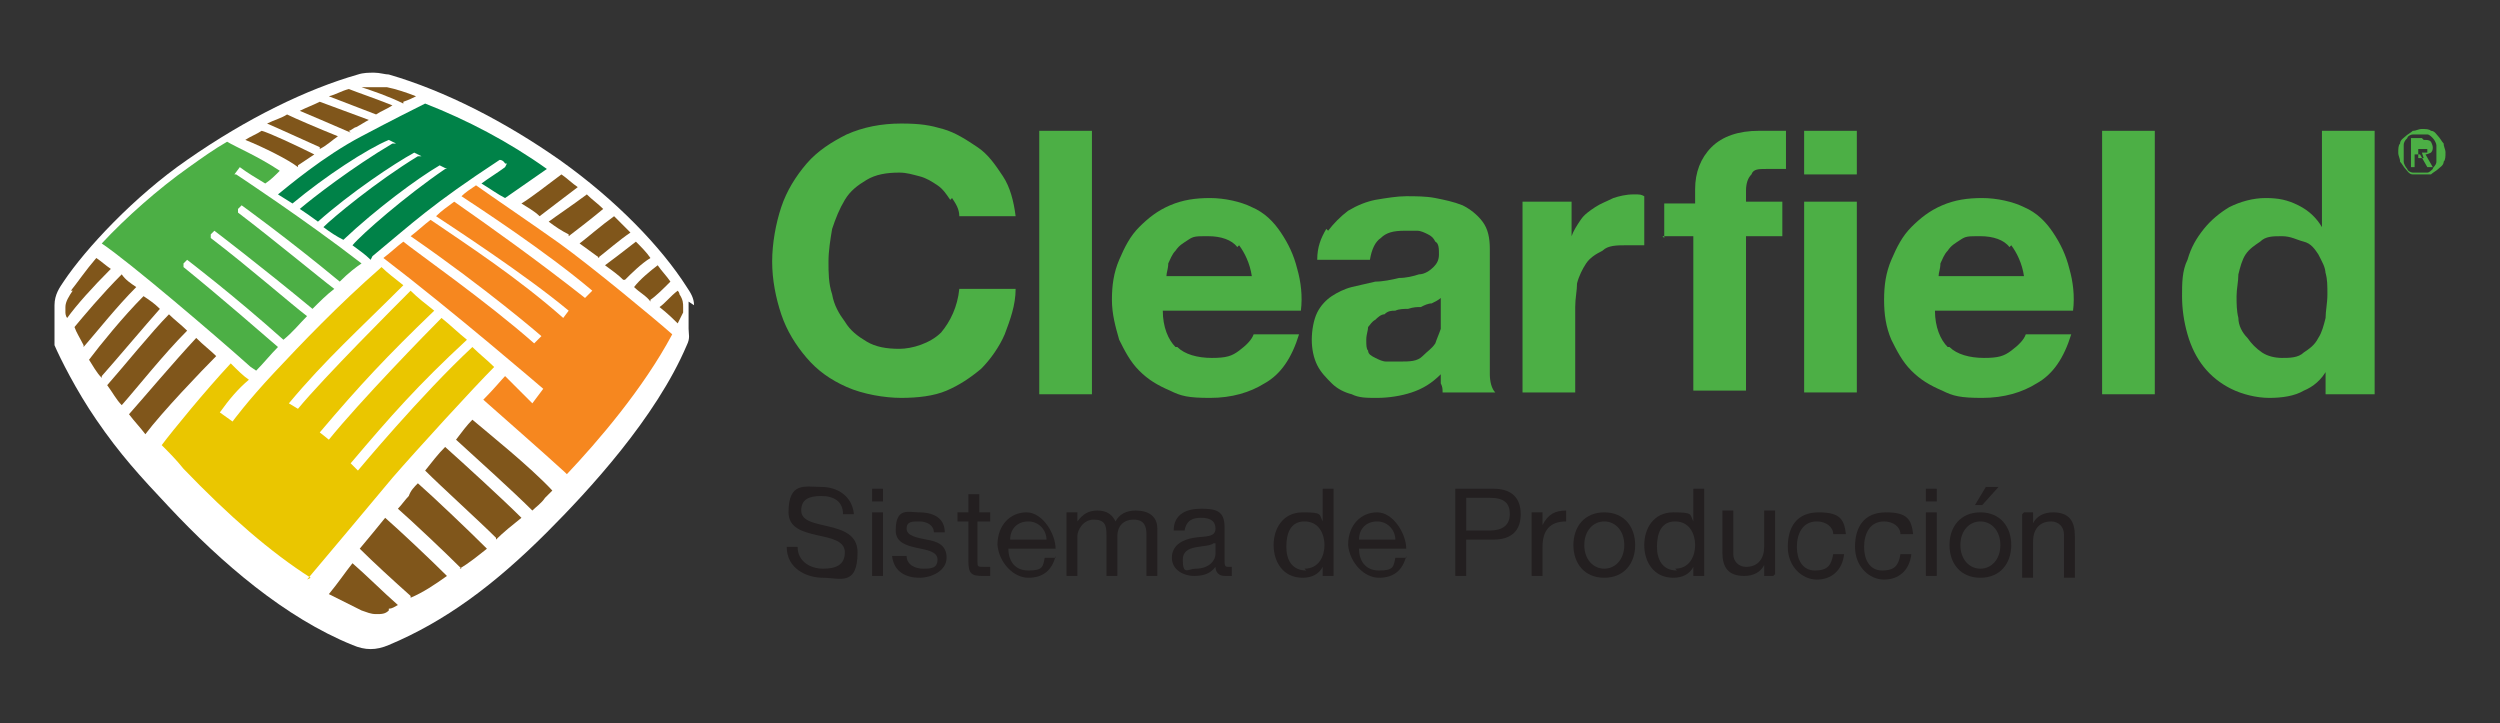 <?xml version="1.0" encoding="UTF-8"?>
<svg id="Layer_1" xmlns="http://www.w3.org/2000/svg" version="1.1" viewBox="0 0 137.6 39.8">
  <rect x="0" y="0" width="137.6" height="39.8" fill="#333333" stroke="none"/>
  <!-- Generator: Adobe Illustrator 29.3.0, SVG Export Plug-In . SVG Version: 2.1.0 Build 146)  -->
  <defs>
    <style>
      .st0 {
        fill: #4caf45;
      }

      .st1 {
        fill: #231f20;
      }

      .st2 {
        fill: #f6871f;
      }

      .st3 {
        fill: #fff;
      }

      .st4 {
        fill: #eac600;
      }

      .st5 {
        fill: #008248;
      }

      .st6 {
        fill: #80561b;
      }
    </style>
  </defs>
  <g>
    <path class="st0" d="M52.3,11c-.2-.3-.4-.6-.7-.8-.3-.2-.6-.4-1-.5-.4-.1-.7-.2-1.1-.2-.7,0-1.3.1-1.8.4-.5.3-.9.6-1.2,1.1-.3.5-.5,1-.7,1.6-.1.6-.2,1.2-.2,1.8s0,1.2.2,1.8c.1.6.4,1.1.7,1.5.3.5.7.8,1.2,1.1.5.3,1.1.4,1.8.4s1.7-.3,2.3-.9c.5-.6.9-1.4,1-2.4h3.1c0,.9-.3,1.7-.6,2.5-.3.7-.8,1.4-1.3,1.9-.6.5-1.2.9-1.9,1.2-.7.3-1.6.4-2.5.4s-2.1-.2-3-.6c-.9-.4-1.6-.9-2.2-1.6-.6-.7-1.1-1.5-1.4-2.4-.3-.9-.5-1.9-.5-2.9s.2-2.1.5-3c.3-.9.8-1.7,1.4-2.4.6-.7,1.4-1.2,2.2-1.6.9-.4,1.9-.6,3-.6s1.6.1,2.3.3c.7.2,1.3.6,1.9,1,.6.4,1,1,1.4,1.6.4.6.6,1.4.7,2.2h-3.1c0-.4-.2-.7-.4-1"/>
    <rect class="st0" x="57.2" y="7.2" width="2.9" height="14.5"/>
    <path class="st0" d="M64.8,19.1c.4.4,1.1.6,1.9.6s1.1-.1,1.5-.4c.4-.3.7-.6.8-.9h2.5c-.4,1.3-1,2.2-1.9,2.7-.8.5-1.8.8-3,.8s-1.6-.1-2.2-.4c-.7-.3-1.2-.6-1.7-1.1-.5-.5-.8-1.1-1.1-1.7-.2-.7-.4-1.4-.4-2.2s.1-1.5.4-2.2.6-1.3,1.1-1.8c.5-.5,1-.9,1.7-1.2.7-.3,1.4-.4,2.2-.4s1.7.2,2.3.5c.7.3,1.2.8,1.6,1.4.4.6.7,1.2.9,2,.2.7.3,1.5.2,2.3h-7.6c0,.9.3,1.6.7,2M68.1,13.6c-.3-.4-.9-.6-1.6-.6s-.8,0-1.1.2c-.3.2-.5.3-.7.6-.2.2-.3.5-.4.7,0,.3-.1.5-.1.7h4.7c-.1-.7-.4-1.3-.7-1.7"/>
    <path class="st0" d="M73.1,12.7c.3-.4.7-.8,1.1-1.1.5-.3,1-.5,1.5-.6.6-.1,1.2-.2,1.7-.2s1.1,0,1.6.1,1,.2,1.5.4c.4.2.8.5,1.1.9.3.4.4.9.4,1.5v5.5c0,.5,0,.9,0,1.4,0,.4.1.8.3,1h-2.9c0-.2,0-.3-.1-.5,0-.2,0-.3,0-.5-.5.5-1,.8-1.6,1-.6.2-1.3.3-1.9.3s-1,0-1.4-.2c-.4-.1-.8-.3-1.1-.6-.3-.3-.6-.6-.8-1-.2-.4-.3-.9-.3-1.4s.1-1.1.3-1.5c.2-.4.5-.7.8-.9.3-.2.7-.4,1.1-.5.4-.1.9-.2,1.3-.3.4,0,.9-.1,1.3-.2.4,0,.8-.1,1.1-.2.3,0,.6-.2.8-.4.2-.2.3-.4.3-.7,0-.3,0-.6-.2-.7-.1-.2-.2-.3-.4-.4-.2-.1-.4-.2-.6-.2-.2,0-.5,0-.7,0-.6,0-1,.1-1.3.4-.3.2-.5.6-.6,1.2h-2.9c0-.7.2-1.2.5-1.7M78.8,16.7c-.2,0-.4.1-.6.2-.2,0-.4,0-.7.1-.2,0-.5,0-.7.1-.2,0-.4,0-.6.2-.2,0-.4.2-.5.3-.2.1-.3.3-.4.4,0,.2-.1.4-.1.7s0,.5.1.6c0,.2.2.3.4.4.2.1.4.2.6.2.2,0,.4,0,.7,0,.6,0,1,0,1.3-.3s.5-.4.7-.7c.1-.3.2-.5.3-.8,0-.3,0-.5,0-.6v-1.1c-.1.1-.3.2-.5.3"/>
    <path class="st0" d="M86.5,11.1v1.9h0c.1-.3.3-.6.5-.9.2-.3.5-.5.8-.7.3-.2.6-.3,1-.5.3-.1.7-.2,1.1-.2s.4,0,.6.1v2.7c-.1,0-.3,0-.5,0-.2,0-.4,0-.5,0-.5,0-1,0-1.3.3-.4.2-.7.4-.9.7-.2.3-.4.7-.5,1.1,0,.4-.1.8-.1,1.3v4.7h-2.9v-10.5h2.7Z"/>
    <path class="st0" d="M91.6,13.1v-1.9h1.7v-.8c0-.9.3-1.7.9-2.3.6-.6,1.5-.9,2.6-.9s.5,0,.8,0c.3,0,.5,0,.7,0v2.1c-.3,0-.7,0-1.1,0s-.7,0-.8.3c-.2.2-.3.5-.3.9v.6h2v1.9h-2v8.5h-2.9v-8.5h-1.7Z"/>
    <path class="st0" d="M99.3,7.2h2.9v2.4h-2.9v-2.4ZM102.2,21.6h-2.9v-10.5h2.9v10.5Z"/>
    <path class="st0" d="M107.3,19.1c.4.4,1.1.6,1.9.6s1.1-.1,1.5-.4c.4-.3.7-.6.8-.9h2.5c-.4,1.3-1,2.2-1.9,2.7-.8.5-1.8.8-3,.8s-1.6-.1-2.2-.4c-.7-.3-1.2-.6-1.7-1.1-.5-.5-.8-1.1-1.1-1.7-.3-.7-.4-1.4-.4-2.2s.1-1.5.4-2.2.6-1.3,1.1-1.8c.5-.5,1-.9,1.7-1.2.7-.3,1.4-.4,2.2-.4s1.7.2,2.3.5c.7.3,1.2.8,1.6,1.4.4.6.7,1.2.9,2,.2.7.3,1.5.2,2.3h-7.6c0,.9.3,1.6.7,2M110.6,13.6c-.3-.4-.9-.6-1.6-.6s-.8,0-1.1.2c-.3.2-.5.3-.7.6-.2.2-.3.5-.4.7,0,.3-.1.5-.1.7h4.7c-.1-.7-.4-1.3-.7-1.7"/>
    <rect class="st0" x="115.7" y="7.2" width="2.9" height="14.5"/>
    <path class="st0" d="M128.1,20.3c-.3.6-.8,1-1.3,1.2-.5.3-1.2.4-1.9.4s-1.5-.2-2.1-.5c-.6-.3-1.1-.7-1.5-1.2-.4-.5-.7-1.1-.9-1.8-.2-.7-.3-1.4-.3-2.1s0-1.4.3-2c.2-.7.5-1.2.9-1.7.4-.5.9-.9,1.4-1.2.6-.3,1.3-.5,2-.5s1.2.1,1.8.4c.6.3,1,.7,1.3,1.2h0v-5.3h2.9v14.5h-2.7v-1.3h0ZM128,15.1c0-.4-.2-.7-.4-1.1-.2-.3-.4-.6-.8-.7s-.7-.3-1.2-.3-.9,0-1.2.3c-.3.2-.6.4-.8.7-.2.3-.3.7-.4,1.1,0,.4-.1.8-.1,1.2s0,.8.1,1.2c0,.4.2.8.5,1.1.2.3.5.6.8.8.3.2.7.3,1.1.3s.9,0,1.2-.3c.3-.2.6-.4.8-.8.2-.3.3-.7.4-1.1,0-.4.1-.8.1-1.3s0-.8-.1-1.2"/>
    <path class="st0" d="M132.1,7.9c0-.2.2-.3.3-.4.1-.1.3-.2.4-.3.2,0,.3-.1.5-.1s.4,0,.5.1c.2,0,.3.2.4.3.1.1.2.3.3.4,0,.2.1.3.1.5s0,.4-.1.5c0,.2-.2.3-.3.4-.1.1-.3.2-.4.3-.2,0-.3,0-.5,0s-.4,0-.5,0c-.2,0-.3-.2-.4-.3-.1-.1-.2-.3-.3-.4,0-.2-.1-.3-.1-.5s0-.4.1-.5M132.3,8.9c0,.1.1.3.2.4,0,.1.2.2.3.2.1,0,.3,0,.4,0s.3,0,.4,0c.1,0,.2-.1.3-.2,0-.1.2-.2.2-.4,0-.1,0-.3,0-.5s0-.3,0-.4c0-.1-.1-.3-.2-.4-.1-.1-.2-.2-.3-.2-.1,0-.3,0-.4,0s-.3,0-.4,0c-.1,0-.3.1-.3.2-.1.1-.2.2-.2.4,0,.1,0,.3,0,.4s0,.3,0,.5M133.4,7.7c.2,0,.3,0,.4.1,0,0,.1.2.1.3s0,.2-.1.3c0,0-.2.1-.3.1l.4.7h-.3l-.4-.7h-.3v.7h-.2v-1.6h.6ZM133.3,8.4c0,0,.1,0,.2,0,0,0,0,0,.1,0,0,0,0,0,0,0,0,0,0,0,0-.1s0,0,0-.1c0,0,0,0,0,0s0,0-.1,0c0,0,0,0-.1,0h-.3v.5h.3Z"/>
  </g>
  <g>
    <path class="st3" d="M38.2,16.8c0-.4-.2-.7-.4-1-1.4-2.2-3.9-4.8-7-7-3-2.1-6.3-3.8-9.4-4.7-.2,0-.5-.1-.8-.1s-.6,0-.9.1c-2.8.8-6.1,2.4-9.4,4.7-2.9,2-5.6,4.9-6.8,6.7-.2.3-.5.7-.5,1.3,0,.4,0,.9,0,1.6,0,.3,0,.5,0,.6.3.7,1.2,2.5,2.3,4.1,1.3,1.9,2.4,3.1,4,4.8,2.9,3.1,6.4,6.1,10.1,7.6.7.3,1.3.3,2,0,3.1-1.3,5.8-3.3,8.7-6.2,2.3-2.3,6-6.3,7.7-10.3.2-.4.1-.6.1-.9,0-.6,0-1.2,0-1.5"/>
    <g>
      <g>
        <path class="st0" d="M14.1,20.4c.4-.4.8-.9,1.2-1.3-.7-.6-3.1-2.7-5.2-4.4h0c0,0,0-.2,0-.2l.2-.2h0c0,0,2.5,1.9,5.3,4.4.5-.4.9-.9,1.3-1.3-.8-.6-3.2-2.7-5.3-4.3h0c0,0,0-.2,0-.2l.2-.2h0s2.5,1.9,5.4,4.3c.4-.4.8-.8,1.2-1.1-.8-.6-3.2-2.6-5.3-4.2h0c0,0,0-.2,0-.2l.2-.2h0s2.5,1.8,5.4,4.2c.5-.5.9-.8,1.2-1-3.1-2.4-6.9-4.9-6.9-4.9h-.1c0,0,.3-.4.3-.4h0c.4.3.9.6,1.4.9.3-.2.5-.4.8-.7-1.2-.8-2.4-1.3-2.9-1.6-.7.4-1.4.9-2.1,1.4h0c-1.7,1.2-3.5,2.8-4.8,4.2,1.5,1,6.3,5.1,8.2,6.8"/>
        <path class="st2" d="M31.2,26.1c1.7-1.8,4.2-4.7,5.8-7.7-.9-.8-4.4-3.7-6.2-5-1.4-1-3.9-2.7-4.6-3.2-.3.2-.6.4-.8.6.9.6,4.6,3,7.2,5.2h0c0,0-.4.4-.4.4h0c-2.8-2.2-5.2-3.9-7.2-5.3-.4.3-.7.5-1,.8.9.6,4.9,3.2,7.3,5.2h0c0,0-.3.4-.3.4h0c-2.5-2.2-5.1-3.9-7.3-5.4-.4.3-.7.6-1.1.9,4.2,2.9,7.2,5.5,7.2,5.5h0c0,0-.4.4-.4.4h0c-2.6-2.3-6.6-5.1-7.2-5.6-.4.3-.7.6-1.1.9,3.8,2.9,8.8,7.2,8.8,7.2h0c0,0-.6.8-.6.8h0c-.5-.5-1-1-1.5-1.5-.2.2-.6.7-1.2,1.3.9.8,3.3,2.9,4.5,4"/>
        <path class="st5" d="M20.5,14.1c2.3-1.9,3.2-2.8,7-5.3h0s0,0,0,0c.2,0,.3.2.3.2h.1c0,0-.1.2-.1.2-.4.3-.9.6-1.3.9.5.3.9.6,1.3.8l2.3-1.6c-2.1-1.5-4.4-2.7-6.7-3.6-.6.3-1.8.9-3.5,1.8-2.1,1.1-4.1,2.8-4.6,3.2.3.2.5.3.8.5,1.8-1.5,4.1-3,5.3-3.5h0s.4.2.4.2h-.2c-2.2,1.3-4.4,3-5.1,3.6.3.2.6.4,1,.7,1.8-1.6,4.2-3.2,5.3-3.8h0s.4.2.4.2h-.2c-2.3,1.4-4.7,3.4-5.2,3.9.4.3.7.5,1.1.7,1.8-1.7,4.1-3.4,5.3-4.1h0s.4.2.4.2h-.1c-2.2,1.5-4.6,3.6-5.1,4.2.4.3.7.5,1,.8"/>
        <path class="st4" d="M16.9,31.9c1.6-1.9,3.2-3.8,4.7-5.6,1.3-1.5,4.5-5,5.6-6.1-.4-.4-.8-.7-1.2-1.1-2.8,2.6-6.3,6.8-6.3,6.8h0c0,0-.4-.4-.4-.4h0c2.2-2.6,3.7-4.3,6.4-6.8-.5-.4-.9-.8-1.4-1.2-.8.8-4.5,4.6-6.2,6.7h0c0,0-.5-.4-.5-.4h0c2.2-2.6,3.7-4.2,6.3-6.7-.5-.4-.9-.7-1.3-1.1-.7.7-4.8,4.8-6.2,6.5h0c0,0-.5-.3-.5-.3h0c2-2.4,3.9-4.1,6.3-6.5-.5-.4-.9-.7-1.2-1-2.4,2.1-4.4,4.2-5.9,5.8-1.5,1.6-2.3,2.7-2.3,2.7h0c0,0-.7-.5-.7-.5h0c.5-.7,1-1.3,1.6-1.8-.3-.2-.6-.5-1-.9-1.4,1.5-3.2,3.7-3.8,4.5.4.4.8.8,1.2,1.3h0c2.5,2.6,4.8,4.6,7,6"/>
      </g>
      <g>
        <g>
          <path class="st6" d="M19.2,7.2c.1,0,.3-.2.4-.2.2-.1.5-.3.7-.4l-2.7-1c-.4.2-.7.3-1.1.5.7.3,1.9.8,2.8,1.2"/>
          <path class="st6" d="M20.7,6.3c.3-.2.6-.3.9-.5-1-.4-1.9-.7-2.4-.9-.4.1-.7.3-1.1.4l2.6,1Z"/>
          <path class="st6" d="M17.6,8.2c.4-.2.7-.5,1-.7-1-.4-2.4-1-2.8-1.2-.3.2-.7.3-1.1.5.7.3,2,.9,2.9,1.3"/>
          <path class="st6" d="M16.4,9.1c.3-.2.6-.4.9-.6-1-.5-2.5-1.2-2.9-1.3-.3.2-.6.3-.9.5,1,.4,2.4,1.1,2.9,1.5"/>
          <path class="st6" d="M22.2,5.6c.3-.1.5-.2.7-.3-.5-.2-1.1-.4-1.6-.5-.2,0-.4,0-.7,0s-.5,0-.7,0c0,0,0,0,0,0,.6.2,1.5.5,2.3.9"/>
        </g>
        <g>
          <path class="st6" d="M8,23.9c.9-1.2,3.1-3.5,3.9-4.3-.3-.3-.7-.6-1.1-1-1.3,1.4-2.9,3.3-3.7,4.2.3.4.6.7.9,1.1"/>
          <path class="st6" d="M5.6,20.7c.8-.9,2.4-2.8,3.2-3.7-.3-.3-.6-.5-.9-.7-1.1,1.1-2.4,2.7-3,3.5.2.3.4.7.7,1"/>
          <path class="st6" d="M4.6,19.1c.7-.8,1.8-2.2,2.9-3.3-.3-.2-.6-.4-.8-.7-1.1,1.1-2.1,2.3-2.6,2.9.1.3.3.6.5,1"/>
          <path class="st6" d="M4,16h0c-.2.3-.4.6-.4.9,0,.2,0,.2,0,.3,0,0,0,.2.1.3.5-.7,1.4-1.7,2.4-2.7-.3-.2-.5-.4-.8-.6-.6.7-1,1.3-1.4,1.8"/>
          <path class="st6" d="M6.7,22.3c.8-.9,2.3-2.8,3.6-4.1-.3-.3-.7-.6-1-.9-.9.9-2.6,3-3.4,3.9.3.4.5.8.8,1.1"/>
        </g>
        <g>
          <path class="st6" d="M27.3,29.7c.4-.4.9-.8,1.4-1.2-1-1-3.3-3.1-4.2-3.9-.4.4-.7.8-1.1,1.3.9.9,3,2.8,3.9,3.7"/>
          <path class="st6" d="M22.6,32.9c.7-.3,1.3-.7,2-1.2-.9-.9-2.6-2.5-3.4-3.2-.4.5-.9,1.1-1.4,1.7.7.7,1.9,1.8,2.8,2.6"/>
          <path class="st6" d="M25.3,31.3c.5-.3,1-.7,1.5-1.1-1-1-3-2.9-3.8-3.6-.2.2-.4.4-.5.7-.2.2-.4.5-.6.7.8.7,2.6,2.4,3.5,3.3"/>
          <path class="st6" d="M21.4,33.5c.2,0,.3-.1.5-.2-.8-.7-1.8-1.7-2.5-2.3-.4.5-.8,1.1-1.3,1.7.6.3,1.2.6,1.8.9.3.1.5.2.8.2s.5,0,.7-.2"/>
          <path class="st6" d="M30,27.4c.1-.1.3-.3.4-.4-1.2-1.3-3.7-3.3-4.4-3.9-.3.3-.6.7-.9,1.1,1.1,1,3.2,2.9,4.2,3.9.2-.2.5-.4.7-.7"/>
        </g>
        <g>
          <path class="st6" d="M29.7,11.9c.4-.3,1.3-1,2.1-1.6-.3-.2-.6-.5-.9-.7-.8.6-1.7,1.3-2.2,1.6.3.2.7.4,1,.7"/>
          <path class="st6" d="M31.3,13c.4-.3,1.3-1,1.9-1.5-.3-.3-.6-.5-.9-.8-.8.6-1.7,1.2-2.1,1.5.4.3.7.5,1.1.7"/>
          <path class="st6" d="M34.4,15.4c.3-.3.9-.9,1.4-1.2-.2-.3-.5-.6-.8-.9-.5.4-1.3,1-1.7,1.3.4.3.7.5,1,.8"/>
          <path class="st6" d="M35.8,16.5c.3-.2.7-.6,1.1-1-.2-.3-.5-.6-.7-.9-.4.3-1,.8-1.3,1.2.3.3.7.5.9.8M34.8,15.8h0s0,0,0,0Z"/>
          <path class="st6" d="M32.9,14.2c.4-.3,1.2-1,1.8-1.4-.3-.3-.6-.6-.9-.9-.7.5-1.5,1.2-1.9,1.5.4.3.7.5,1.1.8"/>
          <path class="st6" d="M37.6,17.2c0,0,0-.1,0-.3s0-.4-.2-.7c0,0,0-.1-.1-.2-.4.3-.7.7-1,.9.5.4.8.7,1,.9.1-.2.2-.4.3-.6"/>
        </g>
      </g>
    </g>
  </g>
  <g>
    <path class="st1" d="M46.4,28.3c0-.7-.5-1-1.2-1s-1.1.2-1.1.8c0,1.2,3.1.4,3.1,2.3s-1,1.4-1.9,1.4-2-.5-2-1.7h.6c0,.8.7,1.2,1.4,1.2s1.2-.2,1.2-.9c0-1.3-3.1-.5-3.1-2.2s.9-1.4,1.8-1.4,1.7.5,1.8,1.5h-.6Z"/>
    <path class="st1" d="M48.6,27.6h-.6v-.7h.6v.7ZM48,28.2h.6v3.5h-.6v-3.5Z"/>
    <path class="st1" d="M49.9,30.6c0,.5.5.7.9.7s.8,0,.8-.5c0-.9-2.3-.3-2.3-1.6s.7-1,1.3-1,1.4.2,1.4,1.1h-.6c0-.4-.4-.6-.8-.6s-.7,0-.7.4.6.5,1.1.6c.6.1,1.1.3,1.1,1s-.8,1.1-1.5,1.1-1.4-.3-1.5-1.2h.6Z"/>
    <path class="st1" d="M53.8,28.2h.7v.5h-.7v2.2c0,.3,0,.3.4.3h.3v.5h-.4c-.6,0-.8-.1-.8-.8v-2.2h-.6v-.5h.6v-1h.6v1Z"/>
    <path class="st1" d="M58.1,30.6c-.2.8-.7,1.2-1.5,1.2s-1.6-.8-1.7-1.8c0-1.1.7-1.8,1.6-1.8s1.6,1.2,1.6,2h-2.6c0,.6.3,1.2,1.1,1.2s.8-.2.9-.7h.6ZM57.6,29.7c0-.5-.4-1-1-1s-1,.4-1,1h2Z"/>
    <path class="st1" d="M58.8,28.2h.5v.5h0c.3-.4.6-.6,1.1-.6s.8.2,1,.6c.2-.4.6-.6,1.1-.6.7,0,1.2.3,1.2,1v2.6h-.6v-2.3c0-.4-.1-.8-.7-.8s-.9.4-.9.9v2.2h-.6v-2.3c0-.5-.1-.8-.7-.8s-.9.6-.9.9v2.2h-.6v-3.5Z"/>
    <path class="st1" d="M67.8,31.7c-.1,0-.2,0-.4,0-.3,0-.5-.2-.5-.5-.3.4-.7.5-1.2.5s-1.2-.3-1.2-1,.6-1,1.2-1.1c.6-.1,1.2,0,1.2-.5s-.4-.6-.8-.6-.8.1-.9.7h-.6c0-.9.7-1.2,1.5-1.2s1.3.1,1.3,1v1.8c0,.3,0,.4.2.4s.1,0,.2,0v.4ZM66.8,29.9c-.4.3-1.7,0-1.7.9s.3.5.7.5c.8,0,1.1-.5,1.1-.8v-.6Z"/>
    <path class="st1" d="M73.4,31.7h-.6v-.5h0c-.2.4-.6.6-1.1.6-1.1,0-1.6-.9-1.6-1.8s.5-1.8,1.6-1.8.9.1,1.1.5h0v-1.8h.6v4.8ZM71.8,31.3c.8,0,1.1-.7,1.1-1.3s-.3-1.3-1.1-1.3-1,.7-1,1.4.3,1.3,1.1,1.3Z"/>
    <path class="st1" d="M77.4,30.6c-.2.8-.7,1.2-1.5,1.2s-1.6-.8-1.7-1.8c0-1.1.7-1.8,1.6-1.8s1.6,1.2,1.6,2h-2.6c0,.6.3,1.2,1.1,1.2s.8-.2.9-.7h.6ZM76.8,29.7c0-.5-.4-1-1-1s-1,.4-1,1h2Z"/>
    <path class="st1" d="M80.1,26.9h2.1c1,0,1.5.5,1.5,1.4s-.5,1.4-1.5,1.4h-1.5v2h-.6v-4.8ZM80.7,29.2h1.3c.7,0,1.1-.3,1.1-.9s-.3-.9-1.1-.9h-1.3v1.8Z"/>
    <path class="st1" d="M84.4,28.2h.5v.7h0c.3-.6.7-.8,1.3-.8v.6c-.9,0-1.3.5-1.3,1.4v1.6h-.6v-3.5Z"/>
    <path class="st1" d="M88.3,28.2c1.1,0,1.7.8,1.7,1.8s-.6,1.8-1.7,1.8-1.7-.8-1.7-1.8.6-1.8,1.7-1.8ZM88.3,31.3c.6,0,1.1-.5,1.1-1.3s-.5-1.3-1.1-1.3-1.1.5-1.1,1.3.5,1.3,1.1,1.3Z"/>
    <path class="st1" d="M93.8,31.7h-.6v-.5h0c-.2.4-.6.6-1.1.6-1.1,0-1.6-.9-1.6-1.8s.5-1.8,1.6-1.8.9.1,1.1.5h0v-1.8h.6v4.8ZM92.2,31.3c.8,0,1.1-.7,1.1-1.3s-.3-1.3-1.1-1.3-1,.7-1,1.4.3,1.3,1.1,1.3Z"/>
    <path class="st1" d="M97.6,31.7h-.5v-.6h0c-.2.4-.6.6-1.1.6-.9,0-1.2-.5-1.2-1.3v-2.3h.6v2.4c0,.4.3.7.7.7.7,0,1-.5,1-1.1v-2h.6v3.5Z"/>
    <path class="st1" d="M100.9,29.4c0-.4-.4-.7-.9-.7-.8,0-1.1.7-1.1,1.4s.3,1.3,1,1.3.9-.3,1-.9h.6c-.1.9-.7,1.4-1.5,1.4s-1.6-.7-1.6-1.8.5-1.9,1.7-1.9,1.4.4,1.5,1.2h-.6Z"/>
    <path class="st1" d="M104.6,29.4c0-.4-.4-.7-.9-.7-.8,0-1.1.7-1.1,1.4s.3,1.3,1,1.3.9-.3,1-.9h.6c-.1.9-.7,1.4-1.5,1.4s-1.6-.7-1.6-1.8.5-1.9,1.7-1.9,1.4.4,1.5,1.2h-.6Z"/>
    <path class="st1" d="M106.6,27.6h-.6v-.7h.6v.7ZM106,28.2h.6v3.5h-.6v-3.5Z"/>
    <path class="st1" d="M109,28.2c1.1,0,1.7.8,1.7,1.8s-.6,1.8-1.7,1.8-1.7-.8-1.7-1.8.6-1.8,1.7-1.8ZM109,31.3c.6,0,1.1-.5,1.1-1.3s-.5-1.3-1.1-1.3-1.1.5-1.1,1.3.5,1.3,1.1,1.3ZM109.3,26.8h.7l-.9,1h-.4l.6-1Z"/>
    <path class="st1" d="M111.4,28.2h.5v.6h0c.2-.4.6-.6,1.1-.6.9,0,1.2.5,1.2,1.3v2.3h-.6v-2.4c0-.4-.3-.7-.7-.7-.7,0-1,.5-1,1.1v2h-.6v-3.5Z"/>
  </g>
</svg>